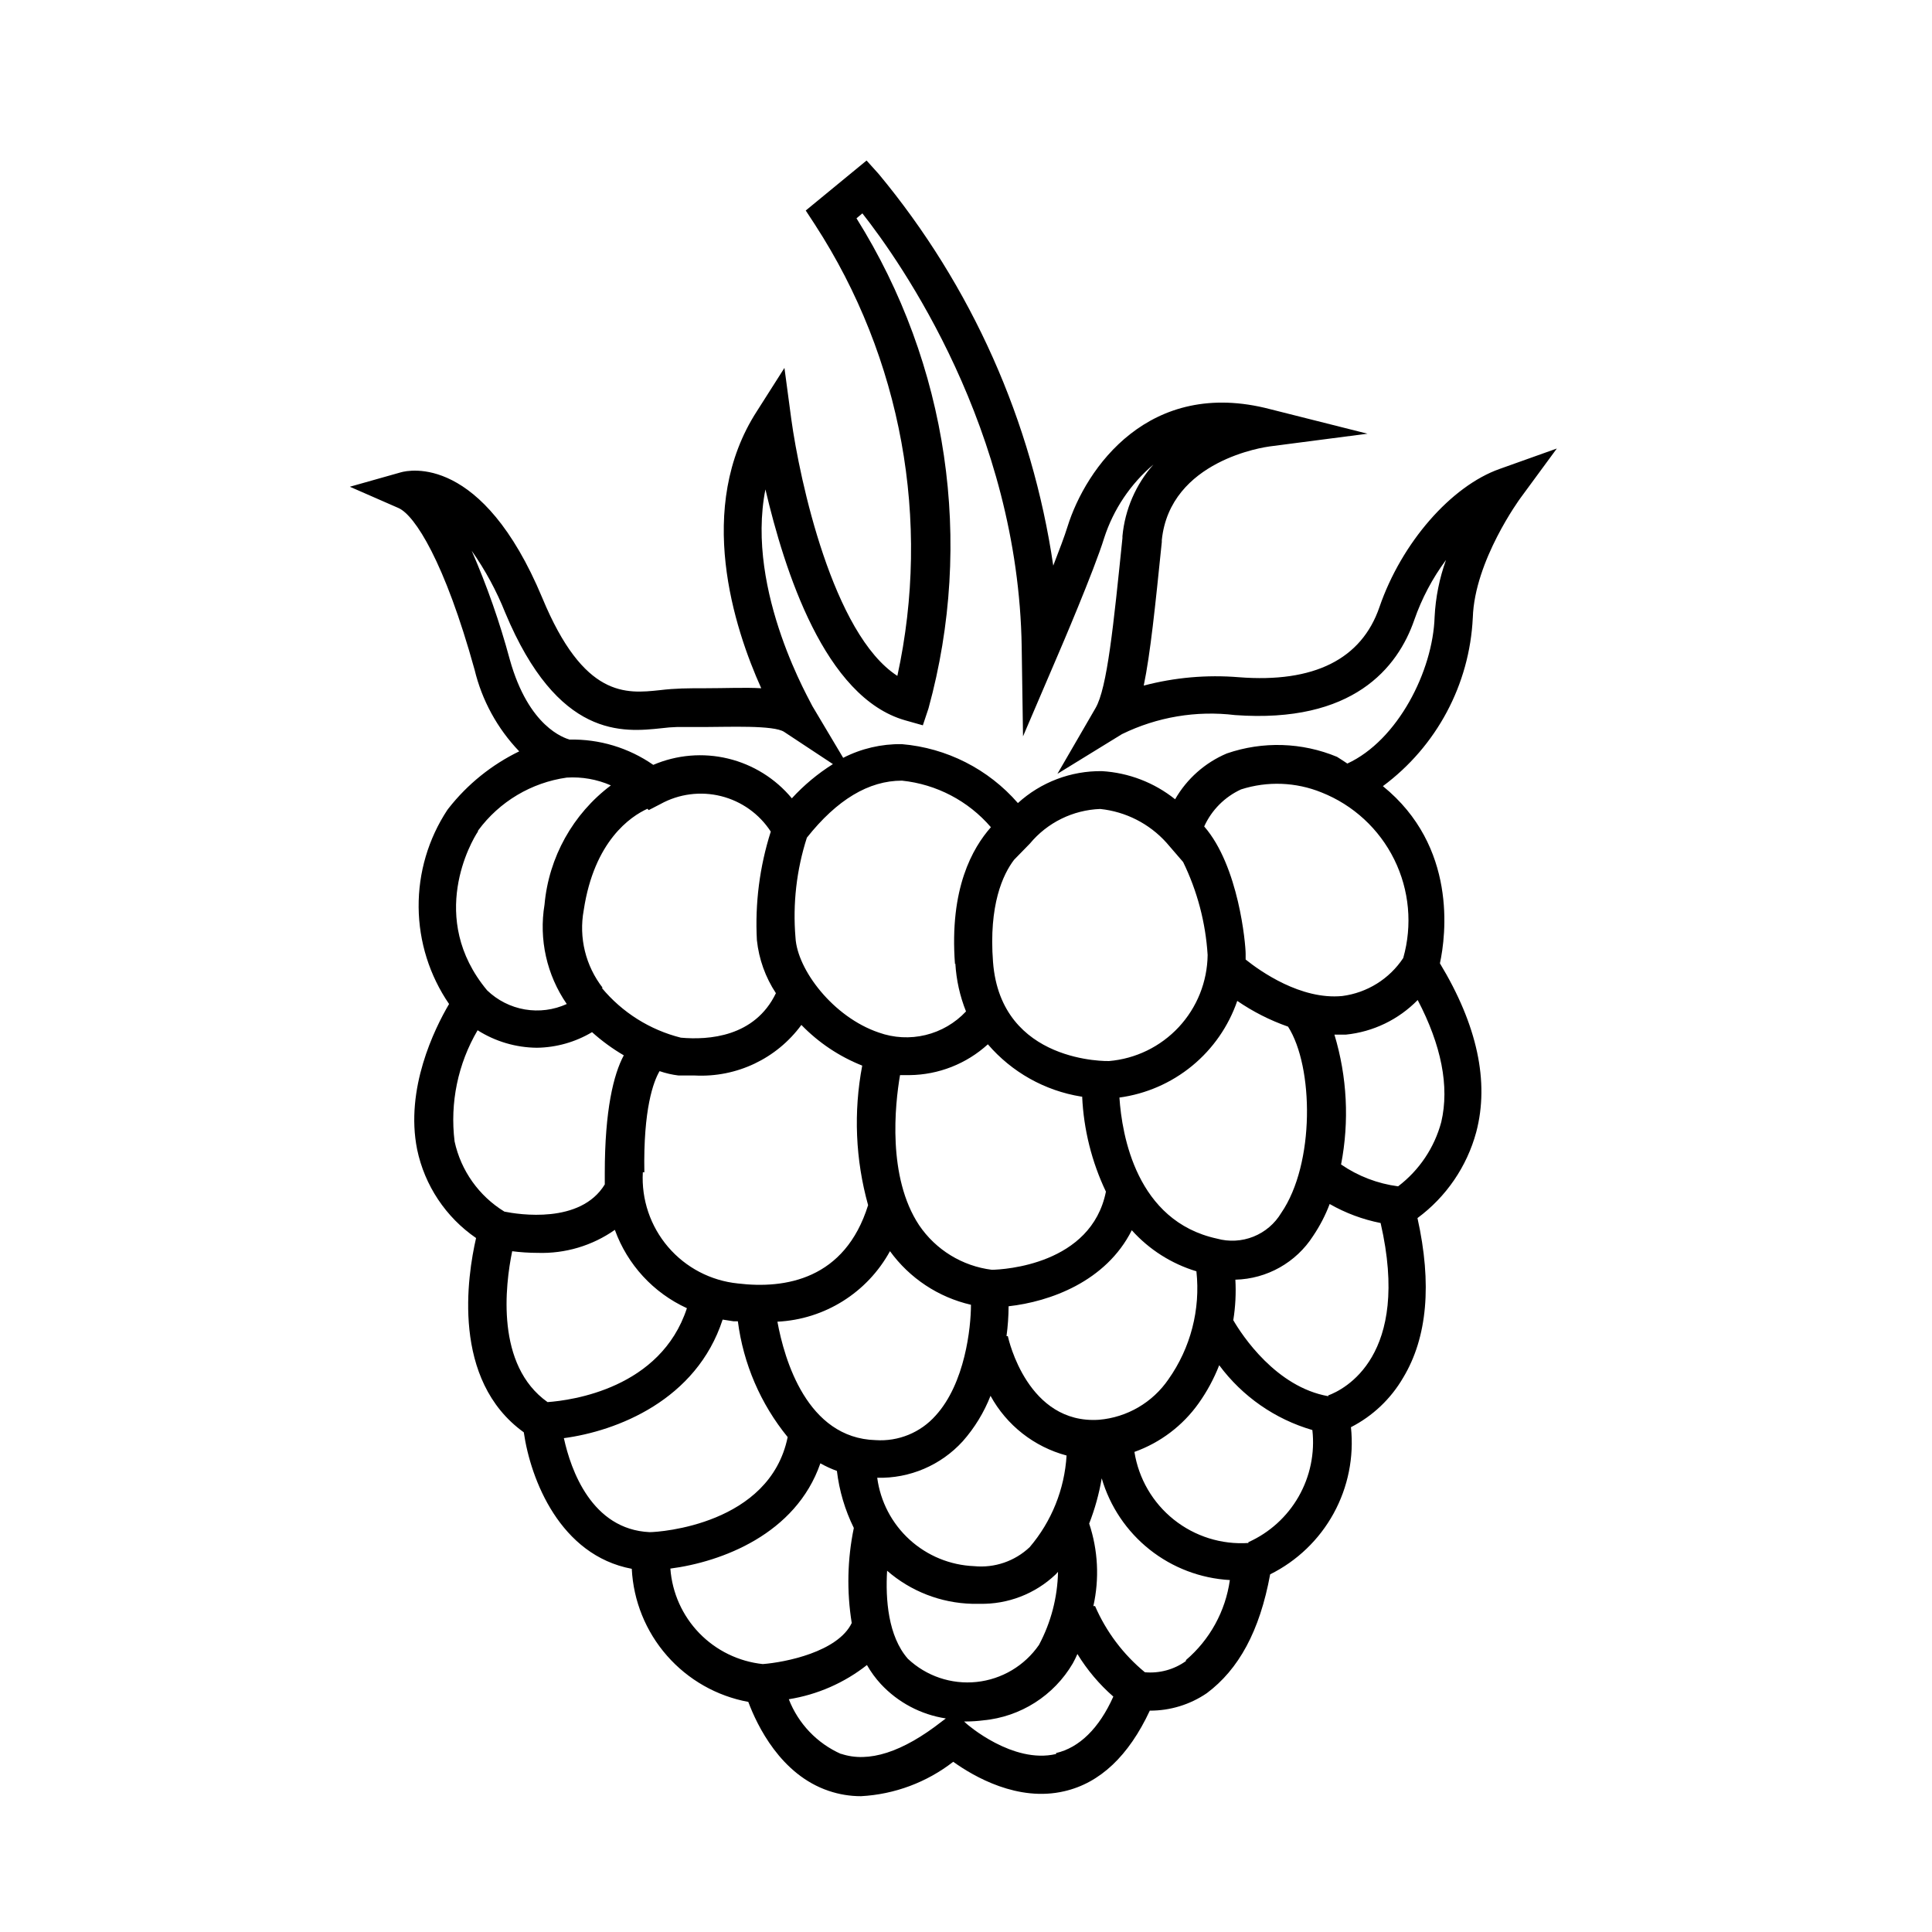 <?xml version="1.0" encoding="UTF-8"?>
<!-- Uploaded to: SVG Repo, www.svgrepo.com, Generator: SVG Repo Mixer Tools -->
<svg fill="#000000" width="800px" height="800px" version="1.1" viewBox="144 144 512 512" xmlns="http://www.w3.org/2000/svg">
 <path d="m534.31 307.7c0.453-15.113 12.496-31.539 12.645-31.738l9.621-13.098-15.113 5.391c-12.898 4.535-26.047 19.598-31.891 36.625-4.734 13.805-17.332 20.152-37.281 18.59h0.004c-8.465-0.695-16.98 0.055-25.191 2.219 1.762-8.516 3.023-20.809 4.785-38.039v-0.504c2.168-21.262 27.508-24.688 28.566-24.836l25.945-3.375-25.793-6.5c-32.094-8.414-48.871 15.617-53.707 31.137-0.754 2.469-2.215 6.297-3.777 10.328v-0.004c-5.606-38.18-21.605-74.086-46.25-103.78l-3.223-3.578-16.121 13.25 2.469 3.777h-0.004c22.945 35.34 30.801 78.391 21.816 119.55-17.082-11.035-25.898-51.891-28.113-68.066l-1.812-13.551-7.309 11.488c-16.473 25.492-5.996 57.535 1.16 73.406-4.332-0.25-9.473 0-15.113 0-4.332 0-7.559 0-11.738 0.504-8.969 0.957-20.152 2.168-31.188-24.484-15.922-38.09-35.266-33.855-37.434-33.25l-13.551 3.828 12.898 5.644c4.332 1.914 12.242 14.258 20.152 42.824v-0.008c1.953 8.145 6.039 15.621 11.836 21.664-7.312 3.551-13.723 8.719-18.738 15.117l-0.301 0.402h-0.004c-5.043 7.648-7.695 16.625-7.613 25.789 0.078 9.16 2.887 18.09 8.066 25.648-3.879 6.602-11.688 22.469-8.465 38.543 1.992 9.543 7.586 17.953 15.621 23.477-2.316 10.078-6.602 37.633 12.645 51.488 1.812 12.543 9.621 32.598 28.617 36.172v0.004c0.426 8.496 3.707 16.602 9.312 23 5.602 6.402 13.203 10.723 21.57 12.266 2.316 6.195 8.566 19.297 21.312 23.578 2.758 0.938 5.648 1.414 8.562 1.41 8.883-0.48 17.41-3.66 24.434-9.117 5.492 3.93 17.129 10.68 29.422 7.809 9.473-2.168 17.078-9.371 22.672-21.363h0.004c5.391 0.023 10.66-1.594 15.113-4.633 8.414-6.301 14.004-16.375 16.777-31.488 7.121-3.539 12.992-9.168 16.82-16.141 3.828-6.973 5.43-14.945 4.59-22.855 5.785-2.961 10.594-7.527 13.855-13.148 6.398-10.629 7.656-24.836 3.777-42.27 7.609-5.617 13.098-13.645 15.57-22.773 3.527-13.352 0.25-28.414-9.621-44.738 1.613-7.457 4.586-30.984-15.113-46.953h-0.004c14.238-10.551 22.988-26.938 23.828-44.641zm-265.3-17.734c3.582 5.094 6.559 10.59 8.867 16.375 14.008 33.555 31.234 31.738 41.562 30.633 1.289-0.168 2.582-0.266 3.883-0.305h7.106c6.5 0 18.691-0.555 21.41 1.309l12.895 8.516c-4.016 2.523-7.676 5.57-10.883 9.07-4.348-5.238-10.273-8.934-16.891-10.531-6.617-1.598-13.574-1.012-19.836 1.664-6.512-4.527-14.289-6.875-22.219-6.699-1.309-0.453-10.781-3.227-15.816-21.262-2.644-9.824-6.012-19.441-10.078-28.77zm188.53 82.477c3.758 7.707 5.965 16.078 6.496 24.637-0.086 7.094-2.812 13.906-7.644 19.102-4.836 5.199-11.43 8.41-18.5 9.008 0 0-28.668 0.805-30.73-26.25-1.16-15.113 2.621-23.227 5.594-27.105l4.18-4.281-0.004 0.004c4.625-5.57 11.406-8.906 18.641-9.172 6.746 0.703 12.996 3.879 17.535 8.918zm14.309 36.777h-0.004c4.18 2.875 8.719 5.176 13.504 6.852 6.801 10.629 7.152 36.324-1.812 49.375-1.703 2.84-4.289 5.047-7.367 6.277-3.074 1.227-6.473 1.41-9.664 0.523-21.363-4.637-25.191-27.457-25.844-37.383 7.07-0.961 13.738-3.867 19.254-8.395s9.664-10.5 11.98-17.25zm24.887 41.715m-146.71 43.328c12.516-0.617 23.812-7.699 29.828-18.691 5.203 7.172 12.824 12.219 21.461 14.207 0 6.047-1.562 20.809-9.371 29.371-4.004 4.504-9.859 6.902-15.871 6.5-18.238-0.504-24.23-21.461-26.047-31.387zm-35.266-39.598c-0.301-16.828 2.418-24.031 4.031-26.801v-0.004c1.633 0.566 3.32 0.953 5.039 1.16h4.332c11.059 0.566 21.664-4.473 28.211-13.402 4.551 4.695 10.047 8.371 16.125 10.781-2.336 12.281-1.801 24.938 1.559 36.98-6.144 19.699-21.965 22.266-34.508 20.754-7.188-0.727-13.812-4.195-18.504-9.684-4.691-5.492-7.09-12.578-6.688-19.789zm-11.035-48.871c-4.535-5.82-6.367-13.301-5.035-20.555 2.769-18.391 12.445-24.887 16.879-26.902l0.352 0.352 3.125-1.613h-0.004c4.894-2.699 10.625-3.445 16.047-2.09s10.129 4.711 13.176 9.395c-2.957 9.289-4.203 19.035-3.68 28.77 0.531 5.019 2.258 9.84 5.039 14.055-5.594 11.637-17.887 12.445-25.191 11.789-8.211-2.062-15.551-6.684-20.957-13.199zm127.06 28.816c0.398 8.734 2.539 17.301 6.297 25.191-3.879 19.348-27.055 20.656-30.23 20.707h0.004c-7.84-0.977-14.875-5.293-19.297-11.84-8.414-12.746-6.398-31.84-5.039-39.75h2.519c7.688-0.082 15.074-2.988 20.758-8.164 6.352 7.398 15.113 12.305 24.738 13.855zm-51.691 125.65c6.258 5.453 14.223 8.551 22.52 8.766h1.965c7.481 0.172 14.723-2.617 20.152-7.758l0.656-0.707c-0.133 6.754-1.859 13.383-5.039 19.348-3.812 5.531-9.852 9.121-16.535 9.828s-13.34-1.539-18.227-6.152c-5.238-5.996-5.945-15.77-5.492-23.324zm37.785-6.246v-0.004c-3.941 3.731-9.309 5.57-14.711 5.039-6.356-0.254-12.418-2.742-17.117-7.027-4.703-4.285-7.738-10.094-8.578-16.398 8.605 0.223 16.879-3.309 22.672-9.676 3.137-3.551 5.625-7.629 7.356-12.039 4.273 7.805 11.555 13.523 20.152 15.82-0.535 8.941-3.965 17.465-9.773 24.281zm18.391-33.758c-18.895 1.258-23.98-21.211-24.184-22.168h-0.352c0.359-2.621 0.543-5.262 0.555-7.91 10.883-1.211 25.797-6.5 32.648-20.152h-0.004c4.606 5.129 10.531 8.891 17.129 10.883 1.105 10.121-1.531 20.301-7.406 28.617-4.207 6.156-10.957 10.094-18.387 10.73zm-38.09-120.91c0.25 4.356 1.203 8.645 2.824 12.695-2.891 3.086-6.617 5.262-10.727 6.254-4.109 0.996-8.422 0.766-12.398-0.66-12.043-4.082-21.613-16.625-22.066-25.191-0.75-8.93 0.277-17.918 3.019-26.449 7.992-10.078 16.391-15.113 25.191-15.113 9.148 0.945 17.586 5.363 23.578 12.34-4.836 5.492-11.031 16.176-9.52 36.277zm-126.46-35.266h0.004c5.621-7.637 14.086-12.684 23.477-14.008 4.004-0.25 8.012 0.457 11.688 2.066-10.066 7.566-16.457 19.047-17.582 31.59-1.527 9.215 0.586 18.66 5.894 26.348-3.477 1.582-7.348 2.082-11.113 1.438-3.766-0.648-7.246-2.414-9.996-5.062-15.973-19.195-4.082-39.652-2.469-42.02zm-6.246 82.422c-1.266-10.227 0.875-20.586 6.098-29.473 4.703 2.981 10.148 4.59 15.719 4.637 5.148-0.07 10.188-1.496 14.609-4.133 2.59 2.328 5.41 4.387 8.414 6.144-2.719 5.039-5.039 14.559-5.039 31.188v3.023c-6.449 10.578-22.871 7.961-26.602 7.203-6.75-4.137-11.52-10.852-13.199-18.59zm15.113 29.07h0.004c2.285 0.297 4.594 0.449 6.898 0.453 7.301 0.238 14.48-1.902 20.457-6.098 3.32 9.203 10.199 16.684 19.094 20.758-6.953 21.262-30.531 24.434-36.93 24.887-13.805-9.773-11.234-30.934-9.371-40zm13.703 49.574c14.207-1.863 35.266-10.078 42.219-31.438l2.922 0.453h1.113c1.449 11.258 6.019 21.887 13.199 30.684-4.734 23.176-33.906 25.191-36.578 25.191-15.367-0.707-20.906-16.527-22.723-24.891zm28.266 34.562c13.652-1.762 33.352-9.117 39.852-27.91 1.402 0.789 2.871 1.465 4.383 2.012 0.625 5.258 2.141 10.371 4.484 15.117-1.719 8.293-1.906 16.828-0.555 25.188-3.68 7.656-17.633 10.43-23.578 10.883-6.398-0.68-12.352-3.582-16.828-8.203-4.477-4.625-7.184-10.672-7.656-17.086zm45.344 49.121c-6.356-2.816-11.336-8.031-13.855-14.512 7.562-1.207 14.691-4.328 20.707-9.066 1.031 1.812 2.266 3.504 3.68 5.039 4.551 4.891 10.621 8.105 17.227 9.117l-1.008 0.754c-10.477 8.215-19.496 11.086-26.75 8.617zm56.98 0c-11.488 2.719-23.629-7.91-23.73-8.012l-0.656-0.605h0.508c1.531-0.004 3.062-0.105 4.582-0.301 9.883-0.926 18.715-6.551 23.73-15.113 0.453-0.805 0.855-1.664 1.211-2.469 2.582 4.223 5.793 8.027 9.52 11.285-3.777 8.465-9.066 13.551-15.164 14.961zm34.41-24.637c-3.152 2.266-7.016 3.32-10.883 2.973-5.723-4.719-10.246-10.727-13.199-17.531h-0.453c1.625-7.254 1.242-14.816-1.109-21.867 1.512-3.875 2.625-7.891 3.324-11.992 2.18 7.453 6.613 14.051 12.695 18.879 6.082 4.824 13.512 7.648 21.262 8.078-1.156 8.254-5.297 15.797-11.637 21.207zm16.574-31.285c-7.141 0.477-14.203-1.734-19.797-6.203-5.594-4.465-9.312-10.859-10.43-17.93 6.863-2.453 12.809-6.953 17.027-12.898 2.219-3.125 4.047-6.508 5.441-10.078 6.133 8.273 14.801 14.305 24.688 17.18 0.688 6.117-0.59 12.293-3.641 17.633-3.051 5.344-7.723 9.578-13.34 12.094zm21.16-38.895c-13.805-2.418-22.824-16.07-25.191-20.152h0.004c0.57-3.547 0.754-7.144 0.551-10.73 8.367-0.203 16.09-4.543 20.605-11.59 1.785-2.641 3.258-5.481 4.387-8.465 4.195 2.402 8.758 4.102 13.5 5.039 8.113 35.316-9.672 44.133-13.906 45.695zm29.926-72.652c-1.816 6.789-5.84 12.781-11.434 17.031-5.426-0.707-10.609-2.691-15.117-5.793 2.215-11.445 1.609-23.254-1.762-34.41h3.023c7.227-0.73 13.965-3.977 19.043-9.172 6.246 11.941 8.465 22.875 6.246 32.344zm-10.078-43.48 0.004 0.004c-3.672 5.547-9.574 9.223-16.172 10.074-10.984 1.059-21.766-6.602-25.594-9.672v-0.906-0.605c0-2.57-1.812-23.227-10.984-33.754 1.969-4.348 5.441-7.836 9.773-9.824 6.981-2.234 14.523-1.949 21.312 0.805 8.406 3.328 15.281 9.66 19.281 17.77 4.004 8.109 4.852 17.414 2.383 26.113zm-17.527-53.301c-9.305-3.867-19.699-4.188-29.223-0.906-5.773 2.441-10.586 6.707-13.703 12.141-5.539-4.43-12.316-7.035-19.398-7.453-8.227-0.102-16.184 2.926-22.266 8.461-7.836-9.016-18.879-14.621-30.785-15.617-5.391-0.074-10.719 1.168-15.516 3.629l-8.16-13.703c0-0.352-17.836-30.23-12.445-57.434 5.039 21.41 15.668 55.168 37.082 61.211l4.637 1.309 1.512-4.535-0.004 0.004c12.082-44.043 5.156-91.137-19.094-129.83l1.562-1.309c10.078 12.797 41.363 57.234 42.219 114.92l0.352 23.68 9.32-21.766c0.402-0.906 9.574-22.32 12.191-30.832v-0.004c2.457-7.566 6.977-14.301 13.051-19.445-4.684 5.301-7.559 11.953-8.215 18.992v0.504c-2.367 23.074-4.031 39.801-7.152 45.09l-10.078 17.383 17.129-10.531v0.004c9.281-4.535 19.676-6.285 29.93-5.039 31.285 2.266 43.125-12.543 47.508-25.191 1.98-5.703 4.816-11.07 8.414-15.918-1.75 4.859-2.769 9.953-3.023 15.113-0.453 14.309-9.773 32.695-23.125 38.844-0.855-0.605-1.711-1.109-2.719-1.766z"/>
</svg>